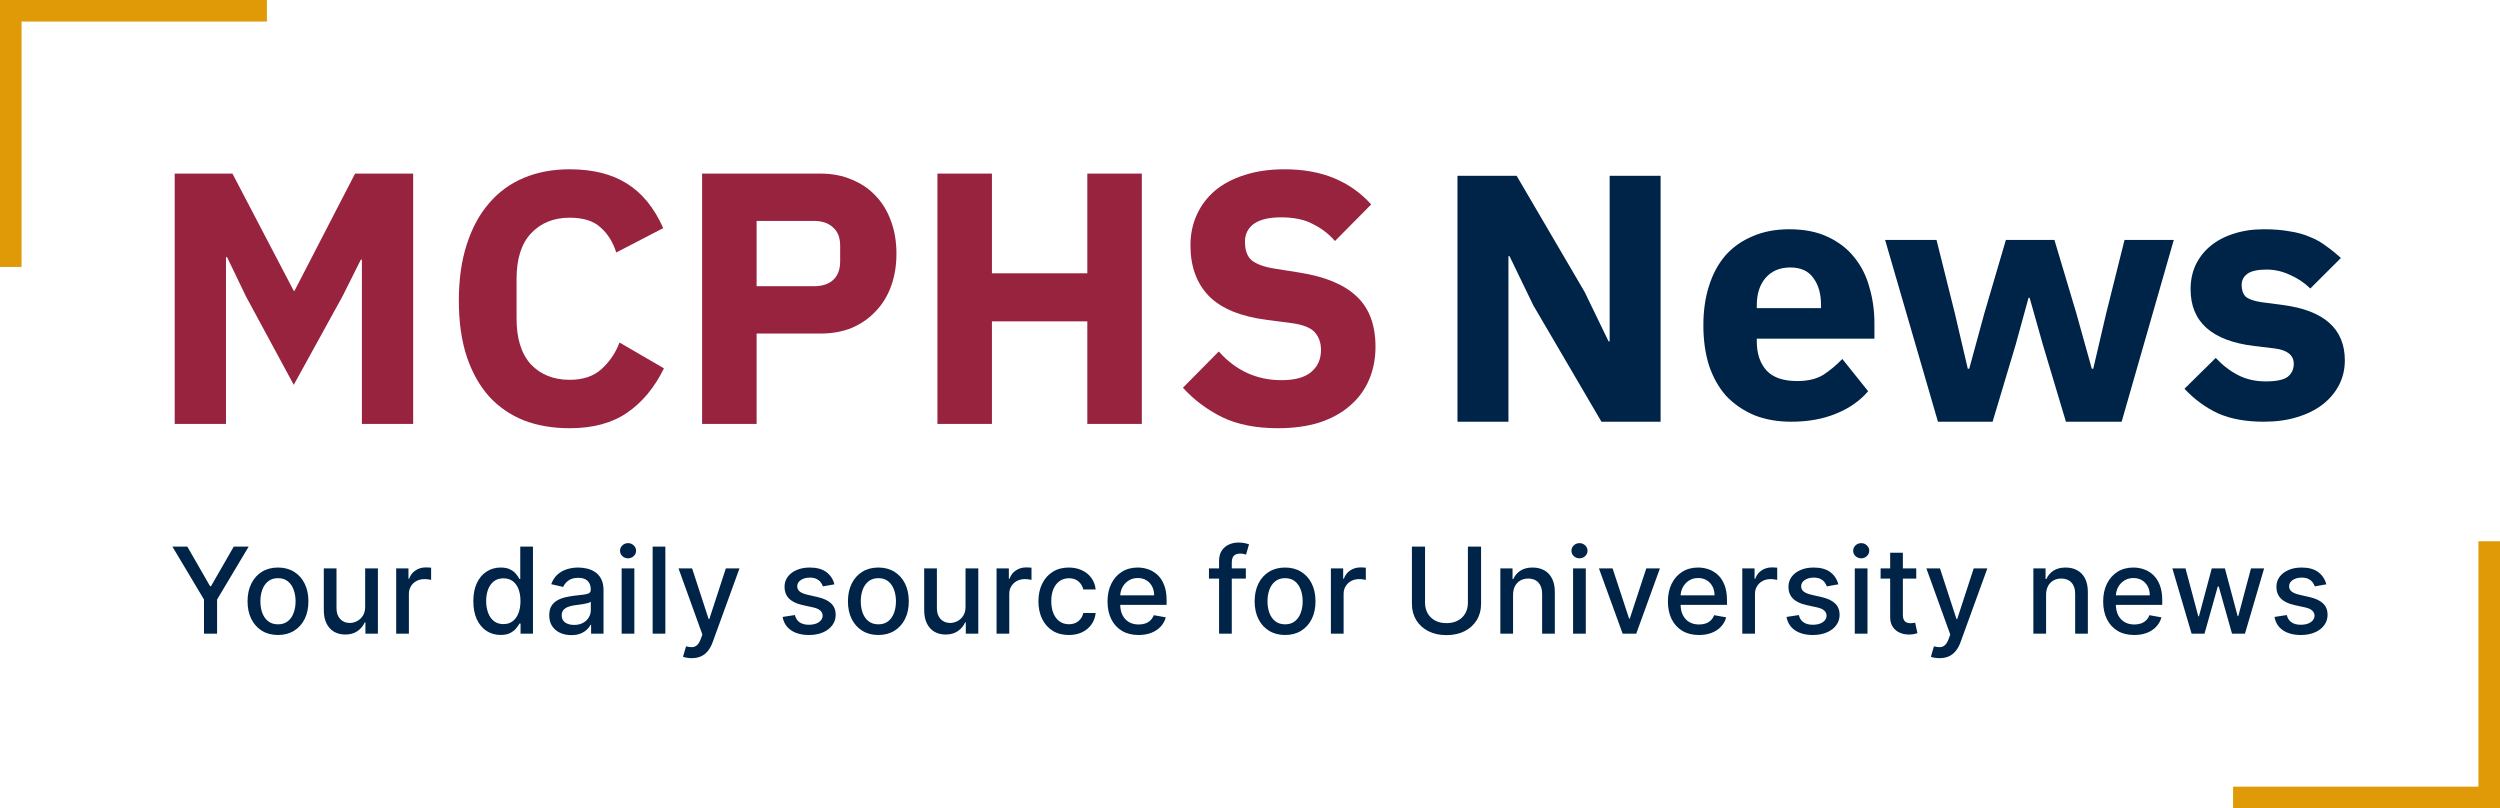 <svg width="464" height="150" viewBox="0 0 464 150" fill="none" xmlns="http://www.w3.org/2000/svg">
<path d="M49.54 2H2V49.545" stroke="#E09A07" stroke-width="4"/>
<path d="M414.46 148.005H462V100.46" stroke="#E09A07" stroke-width="4"/>
<path d="M237.189 79.478C233.108 79.478 229.647 78.791 226.806 77.415C223.967 75.995 221.548 74.176 219.552 71.957L226.207 65.234C229.358 68.784 233.241 70.559 237.855 70.559C240.34 70.559 242.181 70.049 243.379 69.028C244.577 68.007 245.176 66.654 245.176 64.968C245.176 63.681 244.822 62.616 244.111 61.773C243.402 60.885 241.96 60.286 239.785 59.976L235.192 59.377C230.267 58.755 226.652 57.269 224.344 54.917C222.081 52.565 220.949 49.437 220.949 45.532C220.949 43.446 221.349 41.538 222.147 39.807C222.946 38.077 224.078 36.59 225.542 35.348C227.052 34.105 228.87 33.151 230.999 32.485C233.175 31.775 235.637 31.42 238.387 31.42C241.894 31.42 244.976 31.975 247.638 33.084C250.301 34.194 252.586 35.813 254.494 37.944L247.771 44.733C246.663 43.446 245.309 42.403 243.712 41.604C242.16 40.761 240.184 40.34 237.788 40.34C235.525 40.34 233.84 40.739 232.73 41.538C231.621 42.337 231.066 43.446 231.066 44.866C231.066 46.464 231.488 47.617 232.33 48.327C233.219 49.037 234.639 49.548 236.59 49.858L241.182 50.59C245.974 51.345 249.525 52.831 251.831 55.05C254.14 57.224 255.292 60.331 255.292 64.369C255.292 66.588 254.893 68.629 254.094 70.493C253.296 72.356 252.12 73.954 250.567 75.285C249.059 76.616 247.172 77.659 244.91 78.413C242.647 79.123 240.074 79.478 237.189 79.478Z" fill="#97233F"/>
<path d="M201.806 59.643H184.103V78.68H173.987V32.219H184.103V50.724H201.806V32.219H211.923V78.68H201.806V59.643Z" fill="#97233F"/>
<path d="M130.309 78.68V32.219H152.273C154.447 32.219 156.399 32.596 158.129 33.351C159.86 34.061 161.324 35.059 162.522 36.346C163.764 37.633 164.718 39.208 165.384 41.072C166.05 42.891 166.382 44.888 166.382 47.062C166.382 49.281 166.05 51.3 165.384 53.12C164.718 54.939 163.764 56.492 162.522 57.779C161.324 59.066 159.86 60.087 158.129 60.841C156.399 61.551 154.447 61.906 152.273 61.906H140.426V78.68H130.309ZM140.426 53.12H151.075C152.583 53.12 153.759 52.743 154.602 51.988C155.489 51.189 155.933 50.036 155.933 48.527V45.598C155.933 44.09 155.489 42.958 154.602 42.203C153.759 41.405 152.583 41.005 151.075 41.005H140.426V53.12Z" fill="#97233F"/>
<path d="M105.726 79.478C102.576 79.478 99.736 78.99 97.207 78.014C94.678 76.993 92.526 75.507 90.751 73.554C88.976 71.558 87.601 69.095 86.624 66.166C85.648 63.193 85.16 59.732 85.16 55.782C85.16 51.877 85.648 48.416 86.624 45.398C87.601 42.337 88.976 39.785 90.751 37.744C92.526 35.658 94.678 34.083 97.207 33.018C99.736 31.953 102.576 31.42 105.726 31.42C110.03 31.42 113.58 32.308 116.375 34.083C119.17 35.813 121.411 38.565 123.097 42.337L114.378 46.863C113.757 44.91 112.781 43.357 111.45 42.203C110.163 41.005 108.255 40.406 105.726 40.406C102.753 40.406 100.357 41.383 98.538 43.335C96.763 45.243 95.876 48.039 95.876 51.722V59.177C95.876 62.86 96.763 65.678 98.538 67.63C100.357 69.538 102.753 70.493 105.726 70.493C108.211 70.493 110.185 69.827 111.649 68.496C113.158 67.12 114.267 65.478 114.977 63.57L123.23 68.362C121.5 71.913 119.215 74.664 116.375 76.616C113.58 78.524 110.03 79.478 105.726 79.478Z" fill="#97233F"/>
<path d="M67.168 48.194H66.968L63.574 54.983L54.522 71.424L45.67 55.05L42.142 47.728H41.943V78.68H32.425V32.219H43.141L54.522 53.985H54.655L65.903 32.219H76.685V78.68H67.168V48.194Z" fill="#97233F"/>
<path d="M420.186 78.271C416.805 78.271 413.958 77.75 411.644 76.709C409.33 75.625 407.261 74.107 405.437 72.155L411.243 66.429C412.49 67.774 413.869 68.836 415.38 69.617C416.894 70.398 418.607 70.788 420.52 70.788C422.477 70.788 423.835 70.506 424.59 69.942C425.347 69.335 425.725 68.533 425.725 67.535C425.725 65.93 424.546 64.976 422.188 64.672L418.385 64.217C410.509 63.263 406.572 59.749 406.572 53.676C406.572 52.028 406.884 50.532 407.506 49.187C408.173 47.799 409.086 46.628 410.242 45.673C411.444 44.676 412.867 43.917 414.513 43.396C416.204 42.832 418.094 42.55 420.186 42.55C422.009 42.55 423.612 42.681 424.991 42.941C426.415 43.158 427.661 43.505 428.728 43.982C429.84 44.416 430.842 44.98 431.73 45.673C432.666 46.324 433.577 47.062 434.467 47.886L428.794 53.546C427.682 52.462 426.415 51.616 424.991 51.009C423.612 50.358 422.188 50.033 420.72 50.033C419.03 50.033 417.828 50.293 417.117 50.814C416.404 51.334 416.048 52.028 416.048 52.896C416.048 53.807 416.293 54.522 416.782 55.043C417.316 55.52 418.296 55.867 419.718 56.084L423.656 56.604C431.354 57.602 435.201 61.029 435.201 66.885C435.201 68.533 434.845 70.051 434.134 71.439C433.423 72.827 432.398 74.042 431.065 75.083C429.774 76.08 428.193 76.861 426.326 77.425C424.502 77.989 422.454 78.271 420.186 78.271Z" fill="#002348"/>
<path d="M349.876 44.535H359.418L362.82 58.158L365.222 68.439H365.49L368.291 58.158L372.294 44.535H381.302L385.371 58.158L388.241 68.439H388.507L390.909 58.158L394.313 44.535H403.452L393.778 78.271H383.437L379.166 64.005L376.698 55.266H376.498L374.097 64.005L369.826 78.271H359.684L349.876 44.535Z" fill="#002348"/>
<path d="M332.473 78.271C329.881 78.271 327.57 77.859 325.539 77.035C323.51 76.167 321.782 74.974 320.356 73.456C318.975 71.894 317.916 70.008 317.182 67.795C316.49 65.583 316.146 63.111 316.146 60.378C316.146 57.689 316.49 55.26 317.182 53.091C317.872 50.879 318.888 48.992 320.226 47.43C321.609 45.869 323.294 44.676 325.281 43.852C327.268 42.984 329.535 42.55 332.085 42.55C334.891 42.55 337.289 43.028 339.277 43.982C341.306 44.936 342.947 46.216 344.2 47.821C345.497 49.425 346.425 51.291 346.986 53.416C347.59 55.498 347.893 57.689 347.893 59.988V62.851H326.059V63.371C326.059 65.627 326.663 67.427 327.873 68.771C329.082 70.073 330.982 70.723 333.574 70.723C335.561 70.723 337.181 70.333 338.434 69.552C339.685 68.728 340.853 67.752 341.933 66.624L346.727 72.61C345.215 74.389 343.228 75.777 340.765 76.774C338.347 77.772 335.584 78.271 332.473 78.271ZM332.279 49.642C330.335 49.642 328.801 50.293 327.679 51.594C326.599 52.852 326.059 54.544 326.059 56.669V57.19H337.98V56.604C337.98 54.522 337.504 52.852 336.555 51.594C335.648 50.293 334.222 49.642 332.279 49.642Z" fill="#002348"/>
<path d="M284.594 56.692L280.164 47.537H279.966V78.271H270.507V32.628H281.487L294.119 54.207L298.552 63.362H298.75V32.628H308.208V78.271H297.229L284.594 56.692Z" fill="#002348"/>
<path d="M32 101.453H34.769L38.989 108.798H39.163L43.383 101.453H46.152L40.291 111.267V117.61H37.861V111.267L32 101.453ZM51.594 117.855C50.458 117.855 49.467 117.595 48.62 117.074C47.773 116.553 47.116 115.825 46.648 114.889C46.18 113.952 45.946 112.858 45.946 111.607C45.946 110.35 46.18 109.25 46.648 108.309C47.116 107.368 47.773 106.636 48.62 106.116C49.467 105.595 50.458 105.335 51.594 105.335C52.73 105.335 53.721 105.595 54.568 106.116C55.415 106.636 56.072 107.368 56.54 108.309C57.008 109.25 57.242 110.35 57.242 111.607C57.242 112.858 57.008 113.952 56.54 114.889C56.072 115.825 55.415 116.553 54.568 117.074C53.721 117.595 52.73 117.855 51.594 117.855ZM51.602 115.875C52.338 115.875 52.948 115.68 53.432 115.291C53.916 114.902 54.274 114.384 54.505 113.737C54.742 113.09 54.86 112.377 54.86 111.599C54.86 110.826 54.742 110.116 54.505 109.469C54.274 108.816 53.916 108.293 53.432 107.899C52.948 107.504 52.338 107.307 51.602 107.307C50.861 107.307 50.245 107.504 49.756 107.899C49.272 108.293 48.912 108.816 48.676 109.469C48.444 110.116 48.328 110.826 48.328 111.599C48.328 112.377 48.444 113.09 48.676 113.737C48.912 114.384 49.272 114.902 49.756 115.291C50.245 115.68 50.861 115.875 51.602 115.875ZM67.773 112.585V105.492H70.139V117.61H67.82V115.512H67.694C67.415 116.159 66.968 116.698 66.353 117.129C65.743 117.555 64.983 117.768 64.073 117.768C63.295 117.768 62.606 117.597 62.006 117.255C61.412 116.908 60.944 116.395 60.602 115.717C60.266 115.039 60.097 114.2 60.097 113.2V105.492H62.456V112.916C62.456 113.742 62.685 114.399 63.142 114.889C63.6 115.378 64.194 115.622 64.925 115.622C65.367 115.622 65.806 115.512 66.242 115.291C66.684 115.07 67.05 114.736 67.339 114.289C67.633 113.842 67.778 113.274 67.773 112.585ZM73.531 117.61V105.492H75.811V107.417H75.937C76.158 106.765 76.547 106.252 77.104 105.879C77.667 105.5 78.303 105.311 79.013 105.311C79.16 105.311 79.334 105.316 79.534 105.327C79.739 105.337 79.899 105.351 80.015 105.366V107.623C79.92 107.596 79.752 107.567 79.51 107.536C79.268 107.499 79.026 107.481 78.784 107.481C78.227 107.481 77.73 107.599 77.294 107.836C76.862 108.067 76.52 108.39 76.268 108.806C76.016 109.216 75.889 109.684 75.889 110.21V117.61H73.531ZM92.915 117.847C91.937 117.847 91.064 117.597 90.296 117.098C89.534 116.593 88.934 115.875 88.498 114.944C88.066 114.008 87.851 112.885 87.851 111.575C87.851 110.266 88.069 109.145 88.506 108.214C88.947 107.283 89.552 106.571 90.32 106.076C91.088 105.582 91.958 105.335 92.931 105.335C93.683 105.335 94.288 105.461 94.746 105.713C95.208 105.961 95.566 106.25 95.818 106.581C96.076 106.913 96.276 107.204 96.418 107.457H96.56V101.453H98.918V117.61H96.615V115.725H96.418C96.276 115.983 96.071 116.277 95.802 116.609C95.54 116.94 95.177 117.229 94.714 117.476C94.251 117.723 93.652 117.847 92.915 117.847ZM93.436 115.835C94.114 115.835 94.688 115.656 95.156 115.299C95.629 114.936 95.987 114.434 96.228 113.792C96.476 113.15 96.599 112.403 96.599 111.551C96.599 110.71 96.478 109.974 96.236 109.342C95.995 108.711 95.639 108.219 95.171 107.867C94.703 107.515 94.125 107.339 93.436 107.339C92.726 107.339 92.134 107.523 91.661 107.891C91.188 108.259 90.83 108.761 90.588 109.398C90.352 110.034 90.233 110.752 90.233 111.551C90.233 112.361 90.354 113.09 90.596 113.737C90.838 114.384 91.195 114.897 91.669 115.275C92.147 115.649 92.736 115.835 93.436 115.835ZM106.033 117.879C105.265 117.879 104.571 117.737 103.951 117.453C103.33 117.163 102.838 116.745 102.475 116.198C102.118 115.651 101.939 114.981 101.939 114.186C101.939 113.503 102.07 112.94 102.333 112.498C102.596 112.056 102.951 111.707 103.398 111.449C103.845 111.191 104.345 110.997 104.897 110.865C105.449 110.734 106.012 110.634 106.585 110.565C107.311 110.481 107.9 110.413 108.352 110.36C108.805 110.302 109.133 110.21 109.338 110.084C109.543 109.958 109.646 109.753 109.646 109.469V109.413C109.646 108.724 109.452 108.191 109.062 107.812C108.678 107.433 108.105 107.244 107.343 107.244C106.548 107.244 105.923 107.42 105.465 107.772C105.013 108.12 104.7 108.506 104.526 108.932L102.31 108.427C102.573 107.691 102.957 107.097 103.461 106.644C103.972 106.187 104.558 105.855 105.221 105.65C105.883 105.44 106.58 105.335 107.311 105.335C107.795 105.335 108.308 105.392 108.849 105.508C109.396 105.619 109.906 105.824 110.38 106.124C110.858 106.423 111.25 106.852 111.555 107.409C111.86 107.962 112.013 108.68 112.013 109.563V117.61H109.709V115.954H109.615C109.462 116.259 109.233 116.558 108.928 116.853C108.623 117.147 108.231 117.392 107.753 117.587C107.274 117.781 106.701 117.879 106.033 117.879ZM106.546 115.985C107.198 115.985 107.755 115.856 108.218 115.599C108.686 115.341 109.041 115.004 109.283 114.589C109.53 114.168 109.654 113.718 109.654 113.24V111.678C109.57 111.762 109.407 111.841 109.165 111.914C108.928 111.983 108.657 112.043 108.352 112.096C108.047 112.143 107.75 112.188 107.461 112.23C107.172 112.267 106.93 112.298 106.735 112.325C106.278 112.382 105.86 112.48 105.481 112.617C105.107 112.753 104.808 112.95 104.582 113.208C104.361 113.461 104.25 113.797 104.25 114.218C104.25 114.802 104.466 115.244 104.897 115.543C105.328 115.838 105.878 115.985 106.546 115.985ZM115.376 117.61V105.492H117.735V117.61H115.376ZM116.568 103.623C116.157 103.623 115.805 103.486 115.51 103.213C115.221 102.934 115.077 102.602 115.077 102.218C115.077 101.829 115.221 101.498 115.51 101.224C115.805 100.946 116.157 100.806 116.568 100.806C116.978 100.806 117.327 100.946 117.617 101.224C117.911 101.498 118.058 101.829 118.058 102.218C118.058 102.602 117.911 102.934 117.617 103.213C117.327 103.486 116.978 103.623 116.568 103.623ZM123.489 101.453V117.61H121.13V101.453H123.489ZM128.375 122.155C128.023 122.155 127.702 122.126 127.413 122.068C127.123 122.015 126.908 121.957 126.766 121.894L127.334 119.961C127.765 120.077 128.149 120.127 128.486 120.111C128.822 120.095 129.119 119.969 129.377 119.732C129.64 119.496 129.871 119.109 130.071 118.573L130.363 117.768L125.93 105.492H128.454L131.523 114.897H131.649L134.718 105.492H137.25L132.256 119.228C132.025 119.859 131.73 120.393 131.373 120.829C131.015 121.271 130.589 121.602 130.095 121.823C129.6 122.044 129.027 122.155 128.375 122.155ZM154.869 108.451L152.731 108.83C152.642 108.556 152.5 108.296 152.305 108.049C152.116 107.801 151.858 107.599 151.532 107.441C151.206 107.283 150.799 107.204 150.31 107.204C149.642 107.204 149.084 107.354 148.637 107.654C148.19 107.949 147.967 108.33 147.967 108.798C147.967 109.203 148.117 109.529 148.416 109.776C148.716 110.023 149.2 110.226 149.868 110.384L151.793 110.826C152.908 111.083 153.739 111.48 154.285 112.017C154.832 112.553 155.106 113.25 155.106 114.108C155.106 114.833 154.896 115.48 154.475 116.048C154.059 116.611 153.478 117.053 152.731 117.374C151.99 117.695 151.13 117.855 150.152 117.855C148.795 117.855 147.688 117.566 146.831 116.987C145.974 116.403 145.448 115.575 145.253 114.502L147.533 114.155C147.675 114.749 147.967 115.199 148.409 115.504C148.85 115.804 149.426 115.954 150.136 115.954C150.909 115.954 151.527 115.793 151.99 115.472C152.453 115.146 152.684 114.749 152.684 114.281C152.684 113.902 152.542 113.584 152.258 113.327C151.979 113.069 151.551 112.874 150.972 112.743L148.921 112.293C147.791 112.035 146.954 111.625 146.413 111.062C145.876 110.499 145.608 109.787 145.608 108.924C145.608 108.209 145.808 107.583 146.208 107.047C146.607 106.51 147.16 106.092 147.864 105.792C148.569 105.487 149.376 105.335 150.286 105.335C151.596 105.335 152.626 105.619 153.378 106.187C154.13 106.75 154.627 107.504 154.869 108.451ZM163.025 117.855C161.889 117.855 160.898 117.595 160.051 117.074C159.205 116.553 158.547 115.825 158.079 114.889C157.611 113.952 157.377 112.858 157.377 111.607C157.377 110.35 157.611 109.25 158.079 108.309C158.547 107.368 159.205 106.636 160.051 106.116C160.898 105.595 161.889 105.335 163.025 105.335C164.161 105.335 165.152 105.595 165.999 106.116C166.846 106.636 167.503 107.368 167.971 108.309C168.439 109.25 168.673 110.35 168.673 111.607C168.673 112.858 168.439 113.952 167.971 114.889C167.503 115.825 166.846 116.553 165.999 117.074C165.152 117.595 164.161 117.855 163.025 117.855ZM163.033 115.875C163.769 115.875 164.379 115.68 164.863 115.291C165.347 114.902 165.705 114.384 165.936 113.737C166.173 113.09 166.291 112.377 166.291 111.599C166.291 110.826 166.173 110.116 165.936 109.469C165.705 108.816 165.347 108.293 164.863 107.899C164.379 107.504 163.769 107.307 163.033 107.307C162.292 107.307 161.676 107.504 161.187 107.899C160.703 108.293 160.343 108.816 160.106 109.469C159.875 110.116 159.759 110.826 159.759 111.599C159.759 112.377 159.875 113.09 160.106 113.737C160.343 114.384 160.703 114.902 161.187 115.291C161.676 115.68 162.292 115.875 163.033 115.875ZM179.204 112.585V105.492H181.57V117.61H179.251V115.512H179.125C178.846 116.159 178.399 116.698 177.784 117.129C177.174 117.555 176.414 117.768 175.504 117.768C174.726 117.768 174.037 117.597 173.437 117.255C172.843 116.908 172.375 116.395 172.033 115.717C171.697 115.039 171.528 114.2 171.528 113.2V105.492H173.887V112.916C173.887 113.742 174.116 114.399 174.573 114.889C175.031 115.378 175.625 115.622 176.356 115.622C176.798 115.622 177.237 115.512 177.673 115.291C178.115 115.07 178.481 114.736 178.77 114.289C179.064 113.842 179.209 113.274 179.204 112.585ZM184.962 117.61V105.492H187.242V107.417H187.368C187.589 106.765 187.978 106.252 188.535 105.879C189.098 105.5 189.734 105.311 190.445 105.311C190.592 105.311 190.766 105.316 190.965 105.327C191.169 105.337 191.33 105.351 191.446 105.366V107.623C191.351 107.596 191.183 107.567 190.941 107.536C190.7 107.499 190.457 107.481 190.215 107.481C189.659 107.481 189.161 107.599 188.724 107.836C188.293 108.067 187.951 108.39 187.699 108.806C187.447 109.216 187.32 109.684 187.32 110.21V117.61H184.962ZM198.38 117.855C197.206 117.855 196.197 117.589 195.349 117.058C194.509 116.522 193.862 115.783 193.41 114.841C192.958 113.9 192.732 112.822 192.732 111.607C192.732 110.376 192.962 109.29 193.425 108.348C193.889 107.402 194.54 106.663 195.382 106.132C196.223 105.6 197.215 105.335 198.355 105.335C199.276 105.335 200.095 105.506 200.816 105.847C201.536 106.184 202.118 106.657 202.56 107.267C203.006 107.878 203.273 108.59 203.356 109.405H201.061C200.936 108.837 200.646 108.348 200.194 107.938C199.746 107.528 199.147 107.323 198.396 107.323C197.737 107.323 197.161 107.496 196.667 107.844C196.178 108.185 195.798 108.674 195.523 109.311C195.251 109.942 195.114 110.689 195.114 111.551C195.114 112.435 195.247 113.198 195.516 113.839C195.784 114.481 196.163 114.978 196.651 115.33C197.146 115.683 197.727 115.859 198.396 115.859C198.842 115.859 199.247 115.777 199.611 115.614C199.978 115.446 200.285 115.207 200.532 114.897C200.785 114.586 200.961 114.213 201.061 113.776H203.356C203.273 114.56 203.018 115.259 202.591 115.875C202.166 116.49 201.594 116.974 200.88 117.326C200.171 117.679 199.336 117.855 198.38 117.855ZM211.324 117.855C210.13 117.855 209.101 117.6 208.239 117.09C207.382 116.574 206.719 115.851 206.252 114.92C205.788 113.984 205.556 112.887 205.556 111.63C205.556 110.389 205.788 109.295 206.252 108.348C206.719 107.402 207.372 106.663 208.208 106.132C209.049 105.6 210.032 105.335 211.158 105.335C211.842 105.335 212.504 105.448 213.146 105.674C213.787 105.9 214.363 106.255 214.873 106.739C215.385 107.223 215.786 107.851 216.08 108.624C216.375 109.392 216.522 110.326 216.522 111.425V112.261H206.891V110.494H214.21C214.21 109.874 214.085 109.324 213.831 108.845C213.58 108.361 213.225 107.98 212.767 107.701C212.315 107.423 211.784 107.283 211.174 107.283C210.511 107.283 209.933 107.446 209.439 107.772C208.948 108.093 208.57 108.514 208.303 109.035C208.038 109.55 207.907 110.11 207.907 110.715V112.096C207.907 112.906 208.05 113.595 208.334 114.163C208.624 114.731 209.026 115.165 209.541 115.464C210.057 115.759 210.658 115.906 211.347 115.906C211.794 115.906 212.201 115.843 212.57 115.717C212.939 115.585 213.256 115.391 213.524 115.133C213.793 114.875 213.998 114.557 214.141 114.178L216.372 114.581C216.194 115.238 215.873 115.814 215.41 116.309C214.952 116.798 214.376 117.179 213.683 117.453C212.993 117.721 212.207 117.855 211.324 117.855ZM231.228 105.492V107.386H224.382V105.492H231.228ZM226.26 117.61V104.088C226.26 103.331 226.424 102.702 226.756 102.203C227.086 101.698 227.527 101.322 228.074 101.074C228.62 100.822 229.215 100.696 229.856 100.696C230.33 100.696 230.735 100.735 231.071 100.814C231.408 100.888 231.657 100.956 231.821 101.019L231.268 102.928C231.158 102.897 231.015 102.86 230.842 102.818C230.67 102.771 230.459 102.747 230.212 102.747C229.638 102.747 229.229 102.889 228.981 103.173C228.738 103.457 228.618 103.867 228.618 104.404V117.61H226.26ZM238.51 117.855C237.374 117.855 236.383 117.595 235.537 117.074C234.691 116.553 234.033 115.825 233.565 114.889C233.098 113.952 232.862 112.858 232.862 111.607C232.862 110.35 233.098 109.25 233.565 108.309C234.033 107.368 234.691 106.636 235.537 106.116C236.383 105.595 237.374 105.335 238.51 105.335C239.648 105.335 240.639 105.595 241.485 106.116C242.331 106.636 242.99 107.368 243.457 108.309C243.925 109.25 244.158 110.35 244.158 111.607C244.158 112.858 243.925 113.952 243.457 114.889C242.99 115.825 242.331 116.553 241.485 117.074C240.639 117.595 239.648 117.855 238.51 117.855ZM238.52 115.875C239.256 115.875 239.866 115.68 240.349 115.291C240.832 114.902 241.191 114.384 241.421 113.737C241.659 113.09 241.777 112.377 241.777 111.599C241.777 110.826 241.659 110.116 241.421 109.469C241.191 108.816 240.832 108.293 240.349 107.899C239.866 107.504 239.256 107.307 238.52 107.307C237.778 107.307 237.162 107.504 236.673 107.899C236.188 108.293 235.829 108.816 235.592 109.469C235.362 110.116 235.246 110.826 235.246 111.599C235.246 112.377 235.362 113.09 235.592 113.737C235.829 114.384 236.188 114.902 236.673 115.291C237.162 115.68 237.778 115.875 238.52 115.875ZM247.013 117.61V105.492H249.295V107.417H249.42C249.64 106.765 250.031 106.252 250.587 105.879C251.151 105.5 251.786 105.311 252.497 105.311C252.644 105.311 252.818 105.316 253.017 105.327C253.222 105.337 253.382 105.351 253.498 105.366V107.623C253.403 107.596 253.235 107.567 252.994 107.536C252.752 107.499 252.511 107.481 252.268 107.481C251.711 107.481 251.213 107.599 250.776 107.836C250.346 108.067 250.004 108.39 249.752 108.806C249.499 109.216 249.374 109.684 249.374 110.21V117.61H247.013ZM272.442 101.453H274.887V112.08C274.887 113.211 274.621 114.213 274.089 115.086C273.558 115.954 272.813 116.637 271.851 117.137C270.887 117.631 269.759 117.879 268.466 117.879C267.178 117.879 266.052 117.631 265.09 117.137C264.128 116.637 263.38 115.954 262.849 115.086C262.318 114.213 262.051 113.211 262.051 112.08V101.453H264.489V111.883C264.489 112.614 264.649 113.263 264.972 113.831C265.296 114.399 265.758 114.846 266.351 115.173C266.946 115.493 267.651 115.654 268.466 115.654C269.285 115.654 269.994 115.493 270.587 115.173C271.188 114.846 271.644 114.399 271.961 113.831C272.281 113.263 272.442 112.614 272.442 111.883V101.453ZM280.823 110.415V117.61H278.463V105.492H280.728V107.465H280.877C281.155 106.823 281.592 106.308 282.187 105.918C282.786 105.529 283.541 105.335 284.451 105.335C285.277 105.335 286 105.508 286.62 105.855C287.24 106.197 287.723 106.707 288.063 107.386C288.405 108.064 288.577 108.903 288.577 109.903V117.61H286.218V110.186C286.218 109.308 285.988 108.622 285.532 108.128C285.075 107.628 284.445 107.378 283.647 107.378C283.099 107.378 282.614 107.496 282.187 107.733C281.766 107.97 281.432 108.317 281.184 108.774C280.943 109.227 280.823 109.774 280.823 110.415ZM291.963 117.61V105.492H294.322V117.61H291.963ZM293.153 103.623C292.743 103.623 292.39 103.486 292.096 103.213C291.806 102.934 291.662 102.602 291.662 102.218C291.662 101.829 291.806 101.498 292.096 101.224C292.39 100.946 292.743 100.806 293.153 100.806C293.564 100.806 293.914 100.946 294.202 101.224C294.497 101.498 294.644 101.829 294.644 102.218C294.644 102.602 294.497 102.934 294.202 103.213C293.914 103.486 293.564 103.623 293.153 103.623ZM308.081 105.492L303.688 117.61H301.163L296.761 105.492H299.294L302.363 114.817H302.489L305.55 105.492H308.081ZM315.33 117.855C314.136 117.855 313.109 117.6 312.245 117.09C311.39 116.574 310.725 115.851 310.258 114.92C309.796 113.984 309.564 112.887 309.564 111.63C309.564 110.389 309.796 109.295 310.258 108.348C310.725 107.402 311.378 106.663 312.214 106.132C313.057 105.6 314.04 105.335 315.164 105.335C315.848 105.335 316.51 105.448 317.152 105.674C317.795 105.9 318.371 106.255 318.881 106.739C319.391 107.223 319.792 107.851 320.088 108.624C320.381 109.392 320.528 110.326 320.528 111.425V112.261H310.897V110.494H318.218C318.218 109.874 318.09 109.324 317.839 108.845C317.586 108.361 317.231 107.98 316.773 107.701C316.321 107.423 315.79 107.283 315.179 107.283C314.517 107.283 313.939 107.446 313.445 107.772C312.956 108.093 312.578 108.514 312.309 109.035C312.046 109.55 311.915 110.11 311.915 110.715V112.096C311.915 112.906 312.056 113.595 312.34 114.163C312.63 114.731 313.031 115.165 313.547 115.464C314.063 115.759 314.666 115.906 315.353 115.906C315.801 115.906 316.209 115.843 316.576 115.717C316.945 115.585 317.264 115.391 317.53 115.133C317.799 114.875 318.004 114.557 318.146 114.178L320.38 114.581C320.2 115.238 319.879 115.814 319.416 116.309C318.96 116.798 318.384 117.179 317.689 117.453C316.999 117.721 316.213 117.855 315.33 117.855ZM323.368 117.61V105.492H325.647V107.417H325.775C325.995 106.765 326.383 106.252 326.941 105.879C327.503 105.5 328.141 105.311 328.85 105.311C328.999 105.311 329.17 105.316 329.371 105.327C329.576 105.337 329.736 105.351 329.852 105.366V107.623C329.758 107.596 329.59 107.567 329.348 107.536C329.105 107.499 328.863 107.481 328.622 107.481C328.064 107.481 327.567 107.599 327.131 107.836C326.7 108.067 326.358 108.39 326.105 108.806C325.852 109.216 325.726 109.684 325.726 110.21V117.61H323.368ZM341.195 108.451L339.057 108.83C338.968 108.556 338.827 108.296 338.632 108.049C338.442 107.801 338.184 107.599 337.859 107.441C337.533 107.283 337.125 107.204 336.636 107.204C335.968 107.204 335.41 107.354 334.963 107.654C334.517 107.949 334.293 108.33 334.293 108.798C334.293 109.203 334.442 109.529 334.743 109.776C335.043 110.023 335.526 110.226 336.194 110.384L338.118 110.826C339.234 111.083 340.065 111.48 340.612 112.017C341.158 112.553 341.433 113.25 341.433 114.108C341.433 114.833 341.222 115.48 340.801 116.048C340.386 116.611 339.804 117.053 339.057 117.374C338.317 117.695 337.455 117.855 336.478 117.855C335.122 117.855 334.015 117.566 333.157 116.987C332.3 116.403 331.774 115.575 331.579 114.502L333.859 114.155C334.002 114.749 334.293 115.199 334.736 115.504C335.176 115.804 335.752 115.954 336.462 115.954C337.235 115.954 337.853 115.793 338.317 115.472C338.779 115.146 339.01 114.749 339.01 114.281C339.01 113.902 338.867 113.584 338.583 113.327C338.305 113.069 337.876 112.874 337.299 112.743L335.247 112.293C334.117 112.035 333.281 111.625 332.738 111.062C332.203 110.499 331.935 109.787 331.935 108.924C331.935 108.209 332.134 107.583 332.533 107.047C332.933 106.51 333.486 106.092 334.191 105.792C334.896 105.487 335.701 105.335 336.611 105.335C337.921 105.335 338.952 105.619 339.704 106.187C340.457 106.75 340.953 107.504 341.195 108.451ZM344.247 117.61V105.492H346.606V117.61H344.247ZM345.439 103.623C345.029 103.623 344.676 103.486 344.382 103.213C344.092 102.934 343.948 102.602 343.948 102.218C343.948 101.829 344.092 101.498 344.382 101.224C344.676 100.946 345.029 100.806 345.439 100.806C345.848 100.806 346.198 100.946 346.488 101.224C346.781 101.498 346.93 101.829 346.93 102.218C346.93 102.602 346.781 102.934 346.488 103.213C346.198 103.486 345.848 103.623 345.439 103.623ZM355.657 105.492V107.386H349.039V105.492H355.657ZM350.815 102.589H353.173V114.052C353.173 114.51 353.241 114.854 353.378 115.086C353.515 115.312 353.691 115.467 353.905 115.551C354.127 115.63 354.367 115.67 354.624 115.67C354.813 115.67 354.979 115.656 355.12 115.63C355.263 115.604 355.373 115.583 355.452 115.567L355.877 117.516C355.742 117.568 355.547 117.621 355.294 117.674C355.043 117.731 354.726 117.763 354.348 117.768C353.728 117.779 353.148 117.668 352.613 117.437C352.076 117.205 351.641 116.848 351.311 116.364C350.979 115.88 350.815 115.272 350.815 114.541V102.589ZM359.98 122.155C359.627 122.155 359.306 122.126 359.016 122.068C358.729 122.015 358.512 121.957 358.371 121.894L358.939 119.961C359.37 120.077 359.754 120.127 360.09 120.111C360.427 120.095 360.724 119.969 360.981 119.732C361.244 119.496 361.475 119.109 361.676 118.573L361.968 117.768L357.535 105.492H360.058L363.127 114.897H363.253L366.322 105.492H368.854L363.861 119.228C363.629 119.859 363.336 120.393 362.976 120.829C362.619 121.271 362.194 121.602 361.699 121.823C361.205 122.044 360.631 122.155 359.98 122.155ZM379.753 110.415V117.61H377.394V105.492H379.658V107.465H379.809C380.087 106.823 380.523 106.308 381.116 105.918C381.717 105.529 382.472 105.335 383.382 105.335C384.207 105.335 384.93 105.508 385.552 105.855C386.172 106.197 386.653 106.707 386.994 107.386C387.336 108.064 387.506 108.903 387.506 109.903V117.61H385.148V110.186C385.148 109.308 384.92 108.622 384.462 108.128C384.004 107.628 383.376 107.378 382.577 107.378C382.03 107.378 381.543 107.496 381.116 107.733C380.697 107.97 380.363 108.317 380.116 108.774C379.874 109.227 379.753 109.774 379.753 110.415ZM396.114 117.855C394.92 117.855 393.892 117.6 393.031 117.09C392.173 116.574 391.511 115.851 391.043 114.92C390.58 113.984 390.348 112.887 390.348 111.63C390.348 110.389 390.58 109.295 391.043 108.348C391.511 107.402 392.162 106.663 392.998 106.132C393.84 105.6 394.823 105.335 395.95 105.335C396.633 105.335 397.296 105.448 397.937 105.674C398.579 105.9 399.154 106.255 399.664 106.739C400.174 107.223 400.578 107.851 400.871 108.624C401.165 109.392 401.314 110.326 401.314 111.425V112.261H391.681V110.494H399.002C399.002 109.874 398.876 109.324 398.623 108.845C398.37 108.361 398.016 107.98 397.559 107.701C397.107 107.423 396.575 107.283 395.965 107.283C395.302 107.283 394.723 107.446 394.228 107.772C393.74 108.093 393.361 108.514 393.093 109.035C392.83 109.55 392.699 110.11 392.699 110.715V112.096C392.699 112.906 392.842 113.595 393.125 114.163C393.413 114.731 393.817 115.165 394.333 115.464C394.847 115.759 395.449 115.906 396.139 115.906C396.585 115.906 396.993 115.843 397.362 115.717C397.729 115.585 398.047 115.391 398.316 115.133C398.584 114.875 398.789 114.557 398.93 114.178L401.163 114.581C400.985 115.238 400.663 115.814 400.201 116.309C399.743 116.798 399.168 117.179 398.474 117.453C397.785 117.721 396.998 117.855 396.114 117.855ZM406.757 117.61L403.191 105.492H405.629L408.003 114.392H408.123L410.505 105.492H412.942L415.309 114.352H415.426L417.785 105.492H420.223L416.665 117.61H414.26L411.799 108.861H411.617L409.156 117.61H406.757ZM431.762 108.451L429.626 108.83C429.535 108.556 429.394 108.296 429.199 108.049C429.01 107.801 428.753 107.599 428.426 107.441C428.1 107.283 427.692 107.204 427.204 107.204C426.535 107.204 425.979 107.354 425.531 107.654C425.085 107.949 424.861 108.33 424.861 108.798C424.861 109.203 425.011 109.529 425.311 109.776C425.61 110.023 426.095 110.226 426.761 110.384L428.687 110.826C429.802 111.083 430.632 111.48 431.179 112.017C431.726 112.553 432 113.25 432 114.108C432 114.833 431.789 115.48 431.368 116.048C430.953 116.611 430.372 117.053 429.626 117.374C428.884 117.695 428.025 117.855 427.045 117.855C425.689 117.855 424.582 117.566 423.725 116.987C422.867 116.403 422.342 115.575 422.147 114.502L424.428 114.155C424.569 114.749 424.861 115.199 425.303 115.504C425.743 115.804 426.321 115.954 427.03 115.954C427.803 115.954 428.421 115.793 428.884 115.472C429.346 115.146 429.578 114.749 429.578 114.281C429.578 113.902 429.437 113.584 429.153 113.327C428.873 113.069 428.446 112.874 427.866 112.743L425.815 112.293C424.685 112.035 423.848 111.625 423.308 111.062C422.771 110.499 422.502 109.787 422.502 108.924C422.502 108.209 422.703 107.583 423.101 107.047C423.501 106.51 424.053 106.092 424.758 105.792C425.463 105.487 426.271 105.335 427.181 105.335C428.49 105.335 429.52 105.619 430.273 106.187C431.025 106.75 431.521 107.504 431.762 108.451Z" fill="#002348"/>
</svg>
